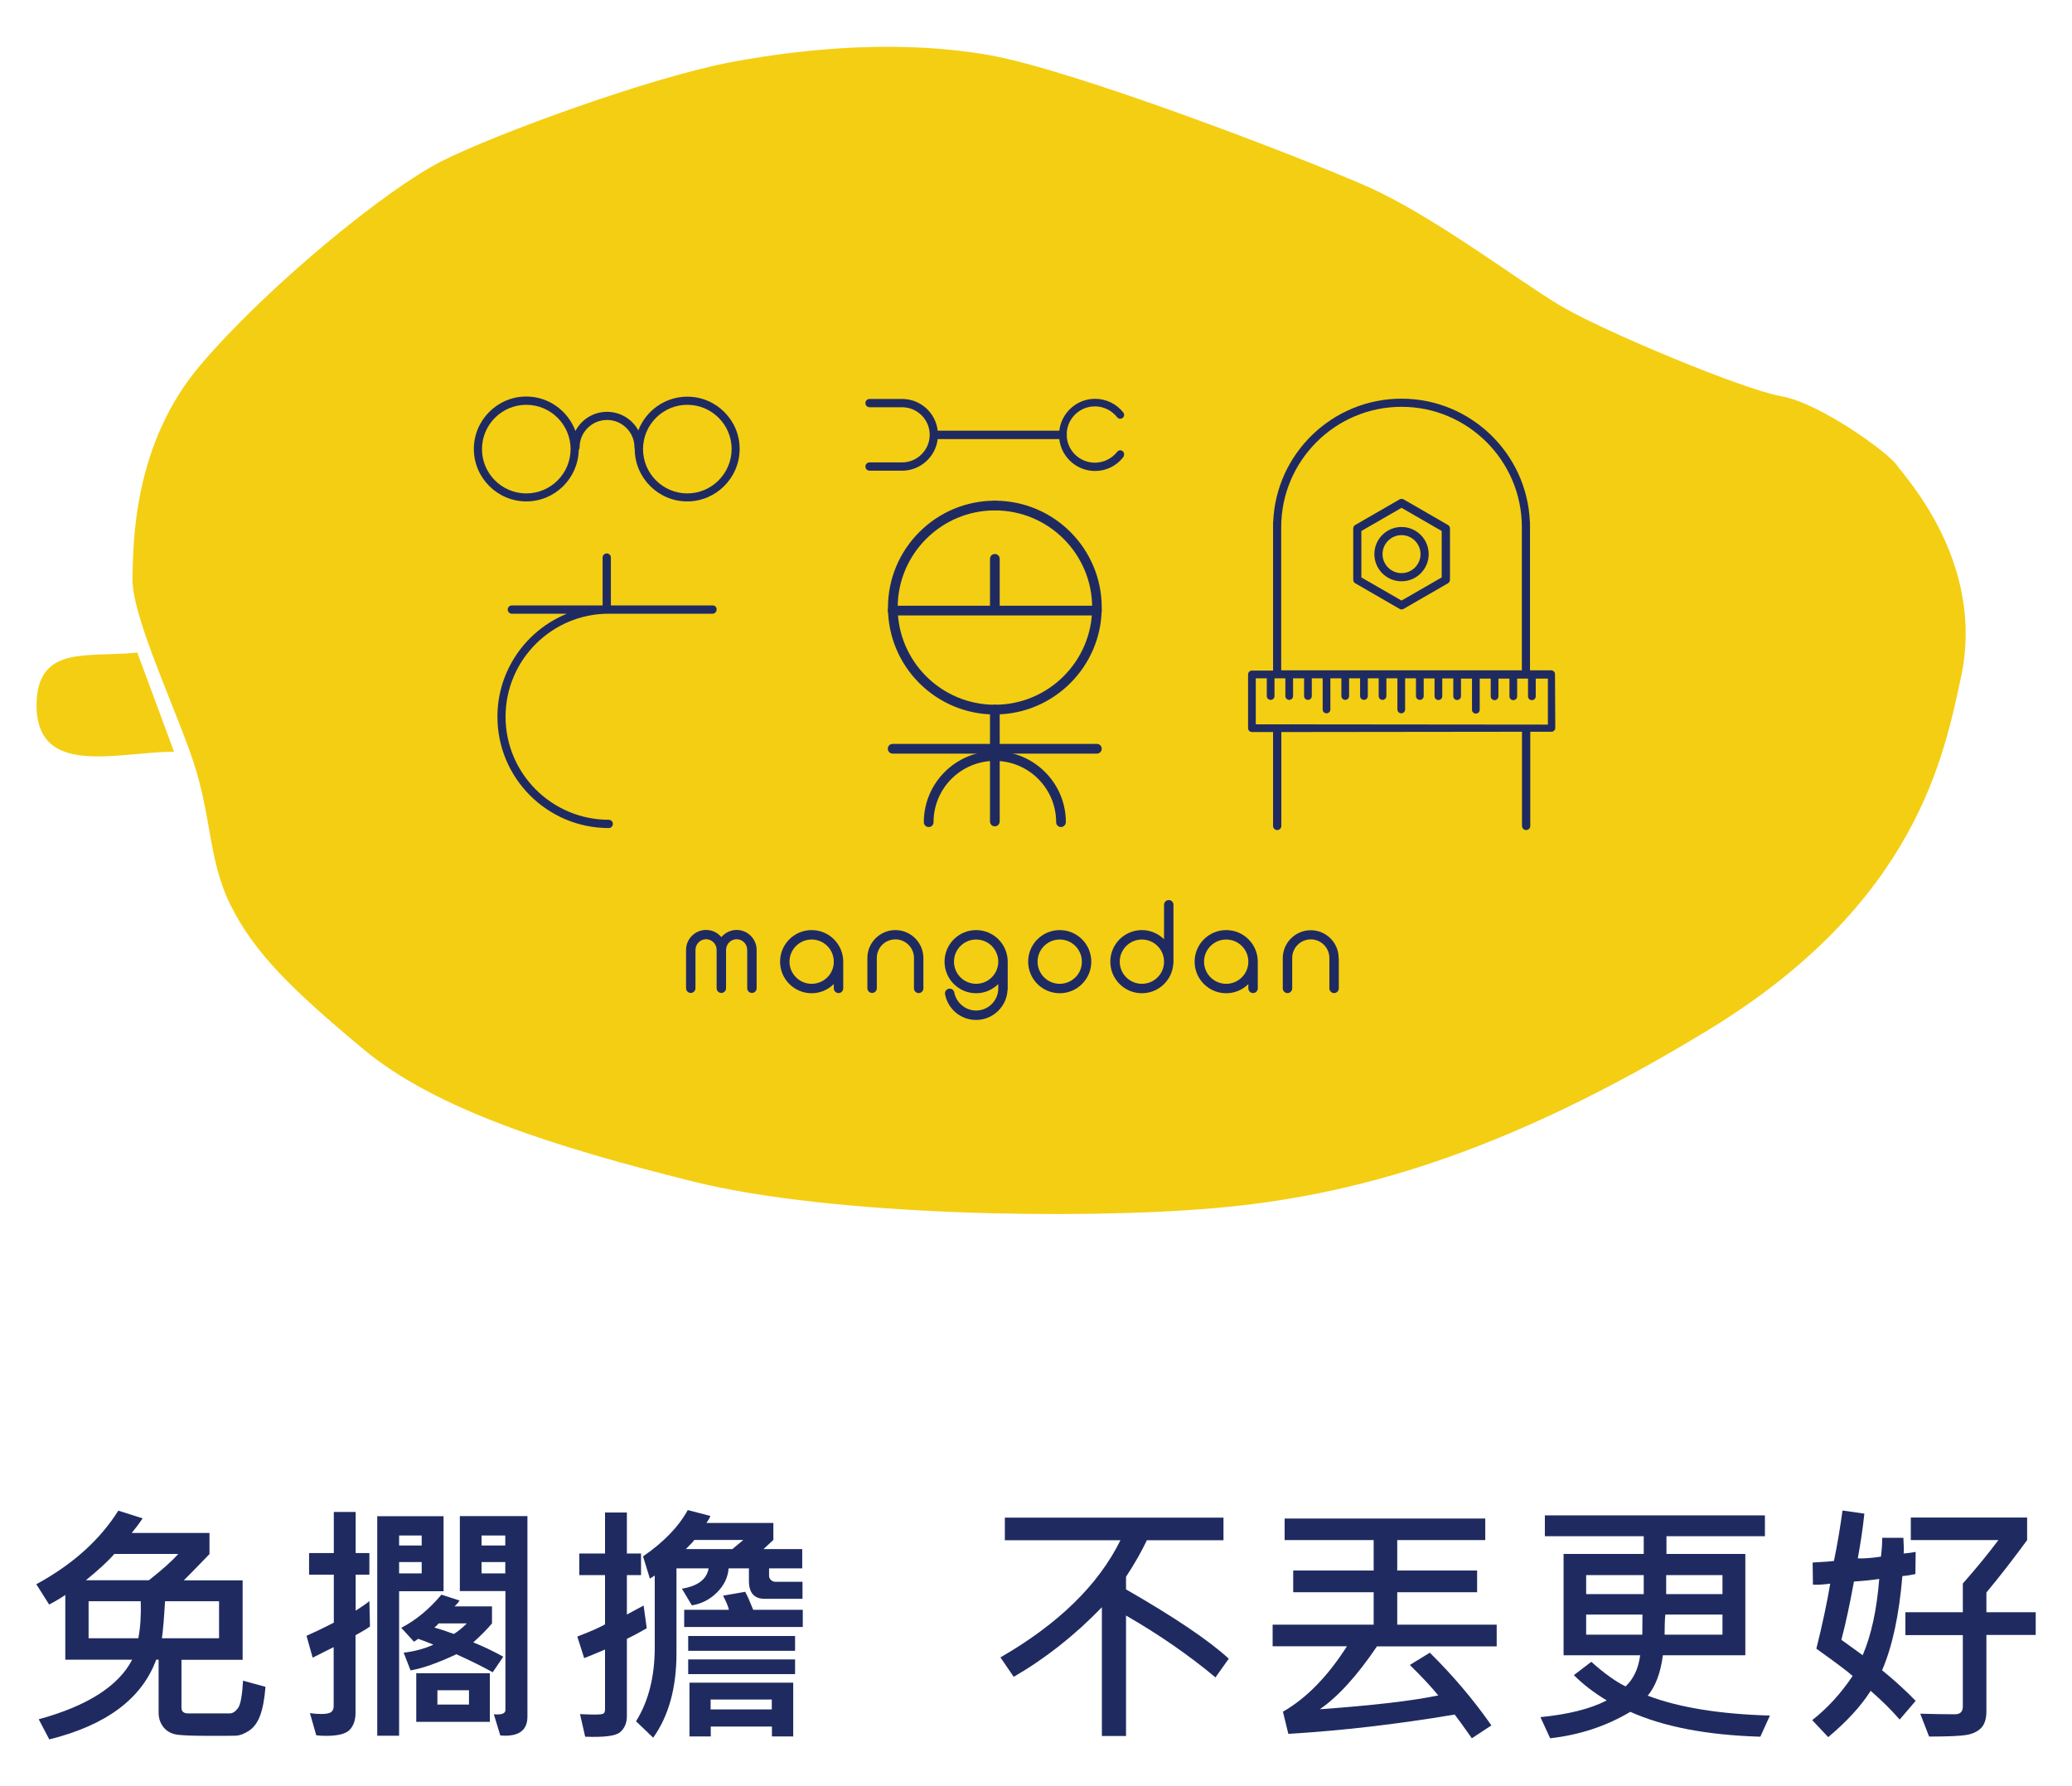 <?xml version="1.0" encoding="utf-8"?>
<!-- Generator: Adobe Illustrator 23.0.3, SVG Export Plug-In . SVG Version: 6.00 Build 0)  -->
<svg version="1.1" id="圖層_1" xmlns="http://www.w3.org/2000/svg" xmlns:xlink="http://www.w3.org/1999/xlink" x="0px" y="0px"
	 viewBox="0 0 145 125" style="enable-background:new 0 0 145 125;" xml:space="preserve">
<style type="text/css">
	.st0{fill:#1F2B60;}
	.st1{fill:#F4CE13;}
</style>
<g>
	<g>
		<path class="st1" d="M137.22,47.45c-1.16,5.3-3.03,15.7-17.62,24.6c-14.59,8.9-25.22,11.69-34.64,12.5
			c-9.42,0.82-26.9,0.53-36.48-1.87c-9.58-2.39-17.96-5.02-23.02-9.23c-5.06-4.21-7.66-6.77-9.32-10.1
			c-1.66-3.33-1.26-6.45-2.89-10.86c-1.62-4.41-4.04-9.62-3.98-12.07c0.06-2.45,0.04-9.34,4.77-14.89
			c4.73-5.55,13.01-12.29,16.83-14.23c3.82-1.94,14.72-5.91,20.34-6.96c5.62-1.05,12.07-1.52,17.98-0.49
			c5.91,1.03,21.79,7.13,26.44,9.18c4.64,2.04,10.65,6.64,13.61,8.39c2.96,1.75,12.75,5.85,15.42,6.31c2.67,0.47,7.43,3.9,8.07,4.81
			C133.36,33.44,138.98,39.42,137.22,47.45z"/>
		<path class="st1" d="M9.61,45.67c-3.44,0.36-6.87-0.54-7.05,3.43c-0.18,5.42,5.64,3.51,9.62,3.51"/>
	</g>
	<g>
		<path class="st0" d="M74.16,65.09c-1.22,0-2.21,0.99-2.21,2.21c0,1.22,0.99,2.21,2.21,2.21c1.22,0,2.21-0.99,2.21-2.21
			C76.37,66.08,75.38,65.09,74.16,65.09z M74.16,68.85c-0.86,0-1.55-0.7-1.55-1.55c0-0.86,0.7-1.55,1.55-1.55
			c0.86,0,1.55,0.7,1.55,1.55C75.72,68.15,75.02,68.85,74.16,68.85z"/>
		<path class="st0" d="M85.81,65.09c-1.22,0-2.21,0.99-2.21,2.21c0,1.22,0.99,2.21,2.21,2.21c0.61,0,1.16-0.25,1.55-0.64v0.3
			c0,0.18,0.15,0.33,0.33,0.33c0.18,0,0.33-0.15,0.33-0.33V67.3C88.02,66.08,87.03,65.09,85.81,65.09z M85.81,68.85
			c-0.86,0-1.55-0.7-1.55-1.55c0-0.86,0.7-1.55,1.55-1.55c0.86,0,1.55,0.7,1.55,1.55C87.36,68.15,86.67,68.85,85.81,68.85z"/>
		<path class="st0" d="M51.55,65.08c-0.43,0-0.81,0.2-1.07,0.5c-0.26-0.31-0.64-0.5-1.07-0.5c-0.77,0-1.4,0.63-1.4,1.4v2.68h0
			c0,0,0,0,0,0c0,0.18,0.15,0.33,0.33,0.33c0.18,0,0.33-0.15,0.33-0.33c0,0,0,0,0,0l0,0v-0.58v-0.92v-0.89v-0.29v-0.02h0
			c0.01-0.4,0.34-0.73,0.74-0.73c0.4,0,0.73,0.32,0.74,0.73h0v0.02v0.29v0.89v0.92v0.58v0l0,0c0,0,0,0,0,0
			c0,0.18,0.15,0.33,0.33,0.33s0.33-0.15,0.33-0.33c0,0,0,0,0,0l0,0v0v-0.58v-0.92v-0.89v-0.29v-0.02h0
			c0.01-0.4,0.34-0.73,0.74-0.73c0.4,0,0.73,0.32,0.74,0.73h0v0.02v0.29v0.89v0.92v0.58l0,0c0,0,0,0,0,0c0,0.18,0.15,0.33,0.33,0.33
			c0.18,0,0.33-0.15,0.33-0.33c0,0,0,0,0,0l0,0v-2.68C52.95,65.71,52.32,65.08,51.55,65.08z"/>
		<path class="st0" d="M93.68,67.05c0-1.08-0.88-1.95-1.95-1.95c-1.08,0-1.96,0.88-1.96,1.95c0,0.01,0,0.02,0,0.04h0v2.07h0
			c0,0,0,0,0,0.01c0,0.18,0.15,0.33,0.33,0.33c0.18,0,0.33-0.15,0.33-0.33c0,0,0,0,0-0.01l0,0v-0.44V68.5v-0.91v-0.07v-0.44h0
			c0-0.01,0-0.02,0-0.04c0-0.72,0.59-1.3,1.3-1.3c0.72,0,1.3,0.59,1.3,1.3c0,0.01,0,0.02,0,0.04h0v0.44v0.98v0.22v0.44l0,0
			c0,0,0,0,0,0.01c0,0.18,0.15,0.33,0.33,0.33c0.18,0,0.33-0.15,0.33-0.33c0,0,0,0,0-0.01h0v-2.07h0
			C93.67,67.07,93.68,67.06,93.68,67.05z"/>
		<path class="st0" d="M68.31,65.09c-1.22,0-2.21,0.99-2.21,2.21c0,1.22,0.99,2.21,2.21,2.21c0.61,0,1.15-0.25,1.55-0.64v0.3
			c0,0.86-0.7,1.55-1.55,1.55c-0.76,0-1.39-0.55-1.53-1.27c-0.03-0.15-0.16-0.26-0.32-0.26c-0.18,0-0.33,0.15-0.33,0.33
			c0,0.02,0,0.05,0.01,0.07l0,0h0c0.19,1.02,1.09,1.79,2.17,1.79c1.18,0,2.15-0.94,2.2-2.11h0.01v-0.1V67.3
			C70.52,66.08,69.53,65.09,68.31,65.09z M68.31,68.85c-0.86,0-1.55-0.7-1.55-1.55c0-0.86,0.7-1.55,1.55-1.55
			c0.86,0,1.55,0.7,1.55,1.55C69.86,68.15,69.17,68.85,68.31,68.85z"/>
		<path class="st0" d="M81.79,62.99c-0.18,0-0.33,0.15-0.33,0.33l0,0v0.58v1.83c-0.4-0.39-0.95-0.64-1.55-0.64
			c-1.22,0-2.21,0.99-2.21,2.21c0,1.22,0.99,2.21,2.21,2.21c1.17,0,2.13-0.92,2.2-2.07h0.01v-4.12
			C82.12,63.14,81.98,62.99,81.79,62.99z M79.91,68.85c-0.86,0-1.55-0.7-1.55-1.55c0-0.86,0.7-1.55,1.55-1.55
			c0.85,0,1.55,0.69,1.55,1.55v0.01C81.46,68.16,80.77,68.85,79.91,68.85z"/>
		<path class="st0" d="M62.66,65.09c-1.08,0-1.96,0.88-1.96,1.95c0,0.01,0,0.02,0,0.04h0v2.07h0c0,0,0,0,0,0.01
			c0,0.18,0.15,0.33,0.33,0.33c0.18,0,0.33-0.15,0.33-0.33c0,0,0,0,0-0.01h0v-0.44V68.5v-0.91v-0.07v-0.44h0c0-0.01,0-0.02,0-0.04
			c0-0.72,0.58-1.3,1.3-1.3c0.72,0,1.3,0.59,1.3,1.3c0,0.01,0,0.02,0,0.04h0v0.44v0.98v0.22v0.44l0,0c0,0,0,0,0,0.01
			c0,0.18,0.15,0.33,0.33,0.33c0.18,0,0.33-0.15,0.33-0.33c0,0,0,0,0-0.01h0v-2.07h0c0-0.01,0-0.02,0-0.04
			C64.62,65.97,63.74,65.09,62.66,65.09z"/>
		<path class="st0" d="M56.8,65.09c-1.22,0-2.21,0.99-2.21,2.21c0,1.22,0.99,2.21,2.21,2.21c0.61,0,1.15-0.25,1.55-0.64v0.3
			c0,0.18,0.15,0.33,0.33,0.33c0.18,0,0.33-0.15,0.33-0.33l0,0V67.3C59.01,66.08,58.02,65.09,56.8,65.09z M56.8,68.85
			c-0.86,0-1.55-0.7-1.55-1.55c0-0.86,0.7-1.55,1.55-1.55c0.86,0,1.55,0.7,1.55,1.55C58.36,68.15,57.66,68.85,56.8,68.85z"/>
	</g>
	<g>
		<path class="st0" d="M74.25,57.88c-0.19,0-0.34-0.15-0.34-0.34c0-2.37-1.93-4.29-4.29-4.29c-2.37,0-4.29,1.92-4.29,4.29
			c0,0.19-0.15,0.34-0.34,0.34c-0.19,0-0.34-0.15-0.34-0.34c0-2.74,2.23-4.97,4.97-4.97c2.74,0,4.97,2.23,4.97,4.97
			C74.59,57.72,74.43,57.88,74.25,57.88z"/>
	</g>
	<g>
		<path class="st0" d="M69.62,57.83c-0.19,0-0.34-0.15-0.34-0.34v-7.46c0-0.19,0.15-0.34,0.34-0.34c0.19,0,0.34,0.15,0.34,0.34v7.46
			C69.96,57.68,69.8,57.83,69.62,57.83z"/>
	</g>
	<g>
		<path class="st0" d="M69.62,50c-4.12,0-7.48-3.35-7.48-7.48c0-4.12,3.36-7.48,7.48-7.48c0.19,0,0.34,0.15,0.34,0.34
			c0,0.19-0.15,0.34-0.34,0.34c-3.75,0-6.8,3.05-6.8,6.8c0,3.75,3.05,6.8,6.8,6.8c0.19,0,0.34,0.15,0.34,0.34
			C69.96,49.85,69.8,50,69.62,50z"/>
	</g>
	<g>
		<path class="st0" d="M69.62,50c-0.19,0-0.34-0.15-0.34-0.34c0-0.19,0.15-0.34,0.34-0.34c3.75,0,6.81-3.05,6.81-6.8
			c0-3.75-3.05-6.8-6.81-6.8c-0.19,0-0.34-0.15-0.34-0.34c0-0.19,0.15-0.34,0.34-0.34c4.13,0,7.48,3.35,7.48,7.48
			C77.1,46.64,73.74,50,69.62,50z"/>
	</g>
	<g>
		<path class="st0" d="M76.76,43.07H62.47c-0.19,0-0.34-0.15-0.34-0.34c0-0.19,0.15-0.34,0.34-0.34h14.29
			c0.19,0,0.34,0.15,0.34,0.34C77.1,42.91,76.95,43.07,76.76,43.07z"/>
	</g>
	<g>
		<path class="st0" d="M76.76,52.74H62.47c-0.19,0-0.34-0.15-0.34-0.34c0-0.19,0.15-0.34,0.34-0.34h14.29
			c0.19,0,0.34,0.15,0.34,0.34C77.1,52.59,76.95,52.74,76.76,52.74z"/>
	</g>
	<g>
		<path class="st0" d="M69.62,42.73c-0.19,0-0.34-0.15-0.34-0.34v-3.28c0-0.19,0.15-0.34,0.34-0.34c0.19,0,0.34,0.15,0.34,0.34v3.28
			C69.96,42.58,69.8,42.73,69.62,42.73z"/>
	</g>
	<g>
		<path class="st0" d="M98.08,42.65c-0.05,0-0.1-0.01-0.14-0.04l-3.1-1.79c-0.09-0.05-0.14-0.15-0.14-0.25v-3.58
			c0-0.1,0.05-0.2,0.14-0.25l3.1-1.79c0.09-0.05,0.2-0.05,0.29,0l3.1,1.79c0.09,0.05,0.14,0.15,0.14,0.25v3.58
			c0,0.1-0.05,0.2-0.14,0.25l-3.1,1.79C98.18,42.64,98.13,42.65,98.08,42.65z M95.27,40.41l2.81,1.62l2.81-1.62v-3.25l-2.81-1.62
			l-2.81,1.62V40.41z"/>
	</g>
	<g>
		<path class="st0" d="M98.08,40.68c-1.05,0-1.9-0.85-1.9-1.9c0-1.05,0.85-1.9,1.9-1.9c1.05,0,1.9,0.85,1.9,1.9
			C99.98,39.83,99.13,40.68,98.08,40.68z M98.08,37.45c-0.73,0-1.33,0.6-1.33,1.33c0,0.73,0.6,1.33,1.33,1.33
			c0.73,0,1.33-0.6,1.33-1.33C99.41,38.05,98.81,37.45,98.08,37.45z"/>
	</g>
	<path class="st0" d="M49.88,42.37h-7.13c0-0.02,0-0.03,0-0.05v-3.3c0-0.16-0.13-0.29-0.29-0.29c-0.16,0-0.29,0.13-0.29,0.29v3.3
		c0,0.02,0,0.03,0,0.05h-6.35c-0.16,0-0.29,0.13-0.29,0.29c0,0.16,0.13,0.29,0.29,0.29h3.85c-2.85,1.16-4.86,3.96-4.86,7.21
		c0,4.3,3.49,7.79,7.79,7.79c0.16,0,0.29-0.13,0.29-0.29c0-0.16-0.13-0.29-0.29-0.29c-3.98,0-7.22-3.24-7.22-7.21
		c0-3.98,3.24-7.21,7.22-7.21h7.26c0.16,0,0.29-0.13,0.29-0.29C50.16,42.5,50.04,42.37,49.88,42.37z"/>
	<path class="st0" d="M48.1,27.76L48.1,27.76L48.1,27.76L48.1,27.76L48.1,27.76c-1.56,0-2.9,0.98-3.43,2.36
		c-0.42-0.77-1.24-1.3-2.19-1.3c-0.96,0-1.79,0.54-2.21,1.34c-0.52-1.4-1.86-2.41-3.44-2.41c-2.02,0-3.67,1.65-3.67,3.67
		c0,2.02,1.65,3.67,3.67,3.67c2,0,3.63-1.61,3.67-3.6c0.04-0.05,0.06-0.11,0.06-0.18c0-1.06,0.86-1.92,1.92-1.92
		c1.06,0,1.92,0.86,1.92,1.92c0,0.04,0.01,0.08,0.02,0.11c0,2.02,1.65,3.67,3.67,3.67l0,0h0l0,0h0c2.02,0,3.67-1.65,3.67-3.67
		C51.77,29.41,50.12,27.76,48.1,27.76z M36.83,34.53c-1.71,0-3.1-1.39-3.1-3.1c0-1.71,1.39-3.1,3.1-3.1s3.1,1.39,3.1,3.1
		C39.93,33.14,38.54,34.53,36.83,34.53z M48.1,34.53c-1.71,0-3.1-1.39-3.1-3.1c0-1.71,1.39-3.1,3.1-3.1c1.71,0,3.1,1.39,3.1,3.1
		C51.19,33.14,49.8,34.53,48.1,34.53z"/>
	<path class="st0" d="M78.56,31.57c-0.12-0.09-0.29-0.07-0.38,0.05c-0.38,0.48-0.95,0.76-1.56,0.76c-1.06,0-1.93-0.84-1.97-1.89
		c0.01-0.03,0.01-0.05,0.01-0.08c0-0.03-0.01-0.06-0.01-0.08c0.04-1.05,0.91-1.89,1.97-1.89c0.61,0,1.18,0.28,1.56,0.76
		c0.09,0.12,0.26,0.14,0.38,0.05c0.12-0.09,0.14-0.26,0.05-0.38c-0.48-0.61-1.2-0.96-1.98-0.96c-1.29,0-2.35,0.98-2.5,2.23h-8.51
		c-0.14-1.25-1.2-2.22-2.49-2.22h-2.28c-0.16,0-0.29,0.13-0.29,0.29c0,0.16,0.13,0.29,0.29,0.29h2.28c1.06,0,1.93,0.86,1.93,1.93
		c0,1.06-0.87,1.93-1.93,1.93h-2.28c-0.16,0-0.29,0.13-0.29,0.29c0,0.16,0.13,0.29,0.29,0.29h2.28c1.28,0,2.34-0.97,2.49-2.21h8.51
		c0.14,1.25,1.21,2.23,2.5,2.23c0.78,0,1.5-0.35,1.98-0.97C78.7,31.83,78.68,31.67,78.56,31.57z"/>
	<path class="st0" d="M108.82,47.18c0-0.07-0.03-0.14-0.08-0.19c-0.05-0.05-0.12-0.08-0.19-0.08l0,0l-1.38,0c0,0,0,0-0.01,0h0
		c0,0,0,0-0.01,0h-0.08V36.56c0-0.03-0.01-0.05-0.01-0.07c-0.21-4.77-4.16-8.59-8.98-8.59c-4.82,0-8.77,3.82-8.98,8.59
		c-0.01,0.02-0.01,0.05-0.01,0.07v10.37h-0.17c0,0-0.01,0-0.01,0l0,0c0,0-0.01,0-0.01,0l-1.29,0c-0.15,0-0.27,0.12-0.27,0.27l0,3.76
		c0,0.07,0.03,0.14,0.08,0.19c0.05,0.05,0.12,0.08,0.19,0.08l0,0l1.48,0v6.57c0,0.16,0.13,0.29,0.29,0.29
		c0.16,0,0.29-0.13,0.29-0.29v-6.57l16.84-0.02v6.59c0,0.16,0.13,0.29,0.29,0.29c0.16,0,0.29-0.13,0.29-0.29v-6.59l1.48,0
		c0.15,0,0.27-0.12,0.27-0.27L108.82,47.18z M89.66,36.89c0-4.64,3.78-8.42,8.42-8.42c4.64,0,8.42,3.78,8.42,8.42v10.02l-0.64,0
		c0,0,0,0-0.01,0l0,0c0,0,0,0-0.01,0l-1.29,0c0,0,0,0-0.01,0c0,0-0.01,0-0.01,0l-1.29,0c0,0,0,0-0.01,0l0,0c0,0,0,0-0.01,0l-1.3,0
		c0,0,0,0,0,0l0,0h0l-1.3,0c0,0,0,0,0,0c0,0,0,0,0,0c0,0,0,0,0,0l-1.29,0c0,0,0,0-0.01,0h0c0,0,0,0,0,0l-1.3,0h0l0,0c0,0,0,0,0,0
		l-2.6,0c0,0,0,0,0,0l0,0c0,0,0,0,0,0l-1.3,0c0,0,0,0,0,0l0,0c0,0,0,0-0.01,0l-1.3,0c0,0,0,0,0,0l0,0c0,0,0,0,0,0l-1.3,0
		c0,0,0,0,0,0l0,0c0,0,0,0,0,0l-1.3,0c0,0,0,0,0,0h0c0,0,0,0,0,0h-0.55V36.89z M87.88,50.69l0-3.22l0.77,0l0,1.24
		c0,0.15,0.12,0.27,0.27,0.27l0,0c0.15,0,0.27-0.12,0.27-0.27l0-1.24l0.76,0l0,1.24c0,0.15,0.12,0.27,0.27,0.27l0,0
		c0.15,0,0.27-0.12,0.27-0.27l0-1.24l0.77,0l0,1.24c0,0.15,0.12,0.27,0.27,0.27c0,0,0,0,0,0c0.15,0,0.27-0.12,0.27-0.27l0-1.24
		l0.76,0l0,2.18c0,0.15,0.12,0.27,0.27,0.27l0,0c0.15,0,0.27-0.12,0.27-0.27l0-2.18l0.77,0v1.24c0,0.15,0.12,0.27,0.27,0.27l0,0
		c0.15,0,0.27-0.12,0.27-0.27l0-1.24l0.77,0l0,1.24c0,0.15,0.12,0.27,0.27,0.27h0c0.15,0,0.27-0.12,0.27-0.27l0-1.24h0.76l0,1.24
		c0,0.15,0.12,0.27,0.27,0.27l0,0c0.15,0,0.27-0.12,0.27-0.27l0-1.24l0.77,0l0,2.18c0,0.15,0.12,0.27,0.27,0.27l0,0
		c0.15,0,0.27-0.12,0.27-0.27l0-2.18l0.76,0l0,1.24c0,0.15,0.12,0.27,0.27,0.27c0,0,0,0,0,0c0.15,0,0.27-0.12,0.27-0.27l0-1.23
		l0.76,0l0,1.24c0,0.15,0.12,0.27,0.27,0.27c0,0,0,0,0,0c0.15,0,0.27-0.12,0.27-0.27l0-1.24l0.77,0l0,1.24
		c0,0.15,0.12,0.27,0.27,0.27l0,0c0.15,0,0.27-0.12,0.27-0.27l0-1.23l0.77,0l0,2.18c0,0.15,0.12,0.27,0.27,0.27l0,0
		c0.15,0,0.27-0.12,0.27-0.27l0-2.18l0.77,0l0,1.24c0,0.15,0.12,0.27,0.27,0.27l0,0c0.15,0,0.27-0.12,0.27-0.27v-1.24l0.77,0l0,1.24
		c0,0.15,0.12,0.27,0.27,0.27l0,0c0.15,0,0.27-0.12,0.27-0.27l0-1.24l0.76,0l0,1.24c0,0.15,0.12,0.27,0.27,0.27h0
		c0.15,0,0.27-0.12,0.27-0.27l0-1.24l0.85,0l0,3.22L87.88,50.69z"/>
</g>
<g>
	<path class="st0" d="M18.58,118.05c-0.07,0.87-0.2,1.54-0.38,2.02c-0.18,0.48-0.44,0.83-0.77,1.05s-0.65,0.34-0.95,0.35
		c-0.31,0.01-0.89,0.01-1.74,0.01c-1.04,0-1.79-0.02-2.24-0.07c-0.45-0.04-0.79-0.22-1.04-0.51c-0.24-0.3-0.36-0.64-0.36-1.03v-3.72
		h-0.17c-1,2.73-3.5,4.59-7.48,5.58l-0.74-1.41c3.4-0.93,5.58-2.32,6.54-4.17H4.57v-4.53c-0.28,0.19-0.65,0.42-1.13,0.67l-0.9-1.42
		c2.54-1.38,4.45-3.1,5.74-5.15l1.7,0.54c-0.26,0.39-0.52,0.73-0.76,1.02h5.44v1.48c-0.96,0.99-1.55,1.6-1.8,1.84h4.12v5.56h-4.28
		v3.36c0,0.26,0.16,0.39,0.47,0.39h2.9c0.21,0,0.4-0.12,0.58-0.36s0.3-0.88,0.36-1.93L18.58,118.05z M12.48,108.75H8
		c-0.46,0.53-1.13,1.14-1.99,1.84h4.41C11.3,109.9,11.99,109.29,12.48,108.75z M9.85,112.06H6.2v2.59h3.48
		C9.82,113.95,9.88,113.08,9.85,112.06z M15.33,114.65v-2.59h-3.78c-0.07,1.18-0.14,2.05-0.22,2.59H15.33z"/>
	<path class="st0" d="M25.89,113.83c-0.18,0.13-0.52,0.34-1.01,0.61v5.43c0,0.49-0.13,0.88-0.39,1.17
		c-0.26,0.29-0.81,0.44-1.65,0.44c-0.25,0-0.49-0.01-0.71-0.04l-0.44-1.55c0.25,0.04,0.51,0.06,0.8,0.06c0.35,0,0.58-0.05,0.69-0.14
		s0.17-0.22,0.17-0.39v-4.15c-0.46,0.23-0.95,0.48-1.47,0.74l-0.43-1.53c0.49-0.22,1.13-0.52,1.91-0.92v-3.36h-1.73v-1.51h1.73
		v-2.88h1.53v2.88h0.96v1.51h-0.96v2.52c0.47-0.3,0.79-0.52,0.96-0.67L25.89,113.83z M31.04,111.36h-3.11v10.11H26.4v-15.36h4.64
		V111.36z M29.51,108.16v-0.7h-1.58v0.7H29.51z M29.51,110.11v-0.79h-1.58v0.79H29.51z M35.22,115.94l-0.74,1.09
		c-0.68-0.38-1.53-0.8-2.54-1.26c-1.35,0.63-2.42,1-3.21,1.13l-0.48-1.24c0.76-0.09,1.46-0.28,2.08-0.56
		c-0.43-0.18-0.79-0.32-1.07-0.41c-0.12,0.09-0.21,0.16-0.29,0.2l-0.89-0.97c1.04-0.54,1.97-1.32,2.81-2.32l1.27,0.41
		c-0.13,0.19-0.25,0.33-0.36,0.41h2.63v1.19c-0.3,0.37-0.74,0.81-1.31,1.33C33.78,115.2,34.47,115.53,35.22,115.94z M34.28,120.5
		h-5.15v-3.4h5.15V120.5z M32.67,113.61H30.7c-0.06,0.08-0.16,0.18-0.3,0.29c0.33,0.09,0.79,0.24,1.36,0.45
		C32.04,114.18,32.35,113.93,32.67,113.61z M32.82,119.29v-1h-2.21v1H32.82z M36.91,120.13c0,0.9-0.52,1.34-1.56,1.34
		c-0.11,0-0.23-0.01-0.34-0.02l-0.45-1.48c0.54,0.05,0.81-0.05,0.81-0.3v-8.32h-3.19v-5.25h4.73V120.13z M35.36,108.16v-0.7H33.7
		v0.7H35.36z M35.36,110.11v-0.79H33.7v0.79H35.36z"/>
	<path class="st0" d="M45.26,113.95c-0.45,0.26-0.91,0.51-1.39,0.74v5.4c0,0.49-0.16,0.86-0.47,1.13s-1.13,0.37-2.45,0.32
		l-0.36-1.58c0.45,0.02,0.79,0.03,1.03,0.03c0.33,0,0.53-0.02,0.61-0.07s0.11-0.15,0.11-0.31v-4.17c-0.71,0.3-1.19,0.5-1.46,0.6
		l-0.48-1.51c0.87-0.33,1.51-0.61,1.94-0.85v-3.45h-1.8v-1.51h1.8v-2.87h1.53v2.87h0.99v1.51h-0.99v2.76l1.17-0.63L45.26,113.95z
		 M56.17,111.89h-2.66c-0.73,0-1.1-0.42-1.1-1.25v-0.88h-1.42c-0.05,0.62-0.31,1.18-0.8,1.67c-0.49,0.5-1.08,0.8-1.77,0.92
		l-0.7-1.17c1.12-0.18,1.74-0.66,1.87-1.42h-2.25v5.95c0,2.4-0.54,4.37-1.63,5.9l-1.2-1.15c0.87-1.39,1.31-3.12,1.31-5.18v-5.02
		l-0.34,0.22L45,108.92c1.43-0.98,2.48-2.06,3.13-3.24l1.58,0.41c-0.04,0.13-0.13,0.29-0.27,0.49h4.68v1.19l-0.69,0.64h2.71v1.35
		h-2.32v0.52c0,0.11,0.04,0.21,0.13,0.29c0.09,0.08,0.19,0.13,0.3,0.13h1.91V111.89z M56.17,113.86h-8.29v-1.2h3.13
		c-0.05-0.24-0.19-0.57-0.41-0.99l1.55-0.27c0.16,0.29,0.34,0.71,0.56,1.26h3.47V113.86z M52.02,107.77h-3.43
		c-0.06,0.1-0.26,0.31-0.6,0.64h3.26L52.02,107.77z M55.64,115.53h-7.48v-1.04h7.48V115.53z M55.64,117.16h-7.48v-1.03h7.48V117.16z
		 M55.51,121.52h-1.49v-0.69h-4.28v0.69h-1.49v-3.76h7.26V121.52z M54.01,119.63v-0.69h-4.28v0.69H54.01z"/>
	<path class="st0" d="M85.99,116.08l-0.93,1.31c-1.88-1.57-3.97-3.01-6.26-4.33v8.43h-1.69v-9.01c-1.9,1.97-3.96,3.59-6.17,4.87
		l-0.93-1.36c4.06-2.34,6.86-5.08,8.4-8.2h-8.09v-1.58h15.3v1.58h-5.36c-0.36,0.76-0.84,1.61-1.46,2.56v0.88
		C82.21,113.19,84.61,114.81,85.99,116.08z"/>
	<path class="st0" d="M104.76,115.22h-8.4c-1.38,2.04-2.71,3.51-4,4.4c3.72-0.27,6.49-0.59,8.29-0.97
		c-0.46-0.57-1.12-1.28-1.99-2.13l1.4-0.86c1.6,1.58,3.04,3.27,4.31,5.09l-1.37,0.9c-0.56-0.8-0.96-1.35-1.2-1.66
		c-4.05,0.68-7.93,1.13-11.64,1.35l-0.38-1.55c1.63-0.93,3.13-2.46,4.48-4.58h-5.2v-1.51h7.07v-2.27h-5.63v-1.52h5.63v-2.13h-6.23
		v-1.51h14.04v1.51h-6.16v2.13h5.59v1.52h-5.59v2.27h6.96V115.22z"/>
	<path class="st0" d="M123.86,120.06l-0.67,1.48c-3.72-0.11-6.75-0.69-9.1-1.74c-1.68,1-3.55,1.62-5.61,1.85l-0.68-1.48
		c1.95-0.19,3.5-0.58,4.64-1.17c-0.9-0.54-1.66-1.13-2.3-1.77l1.22-0.93c0.92,0.82,1.72,1.39,2.4,1.72c0.56-0.53,0.9-1.25,1.02-2.18
		h-5.36v-7.09h5.61v-1.24h-6.92v-1.46h15.4v1.46h-6.89v1.24h5.52v7.09h-5.77c-0.16,1.24-0.52,2.18-1.06,2.83
		C117.5,119.5,120.35,119.96,123.86,120.06z M115.03,111.56v-1.33H111v1.33H115.03z M114.94,112.99H111v1.41h3.93
		C114.93,114.22,114.94,113.75,114.94,112.99z M120.54,114.4v-1.41h-4c-0.04,0.43-0.05,0.91-0.05,1.41H120.54z M120.54,111.56v-1.33
		h-3.94v1.33H120.54z"/>
	<path class="st0" d="M134.06,119.03l-1.12,1.31c-0.57-0.66-1.25-1.33-2.03-2.01c-0.67,1.06-1.66,2.14-2.97,3.24l-1.12-1.19
		c1.06-0.83,2-1.86,2.83-3.09c-0.33-0.3-1.17-0.93-2.54-1.91c0.44-1.77,0.76-3.29,0.97-4.55c-0.47,0.06-0.88,0.09-1.21,0.07
		l-0.02-1.55c0.73-0.04,1.23-0.07,1.49-0.11c0.23-1.1,0.43-2.28,0.6-3.53l1.53,0.22c-0.11,1.05-0.27,2.09-0.46,3.13
		c0.37,0.02,0.91-0.02,1.62-0.12c0.06-0.48,0.09-0.92,0.09-1.32h1.48c0.03,0.52,0.04,0.88,0.02,1.1c0.26-0.02,0.54-0.06,0.84-0.11
		l-0.02,1.55c-0.44,0.09-0.75,0.13-0.91,0.14c-0.23,2.73-0.7,4.92-1.42,6.59C132.55,117.57,133.34,118.29,134.06,119.03z
		 M131.51,110.5c-0.54,0.08-1.13,0.14-1.77,0.18c-0.28,1.55-0.57,2.9-0.88,4.08c0.78,0.56,1.28,0.92,1.49,1.08
		C130.96,114.42,131.34,112.64,131.51,110.5z M142.46,114.42h-3.45v5.33c0,0.55-0.13,0.95-0.39,1.2c-0.26,0.25-0.6,0.4-1.02,0.47
		c-0.42,0.07-1.29,0.11-2.6,0.11l-0.62-1.6c0.81,0.02,1.63,0.04,2.43,0.04c0.37,0,0.55-0.18,0.55-0.55v-4.99h-4.02v-1.6h4.02v-2.01
		c0.91-1.03,1.74-2.04,2.49-3.04h-6.13v-1.58h8.14v1.58c-0.94,1.29-1.89,2.51-2.85,3.67v1.38h3.45V114.42z"/>
</g>
</svg>
